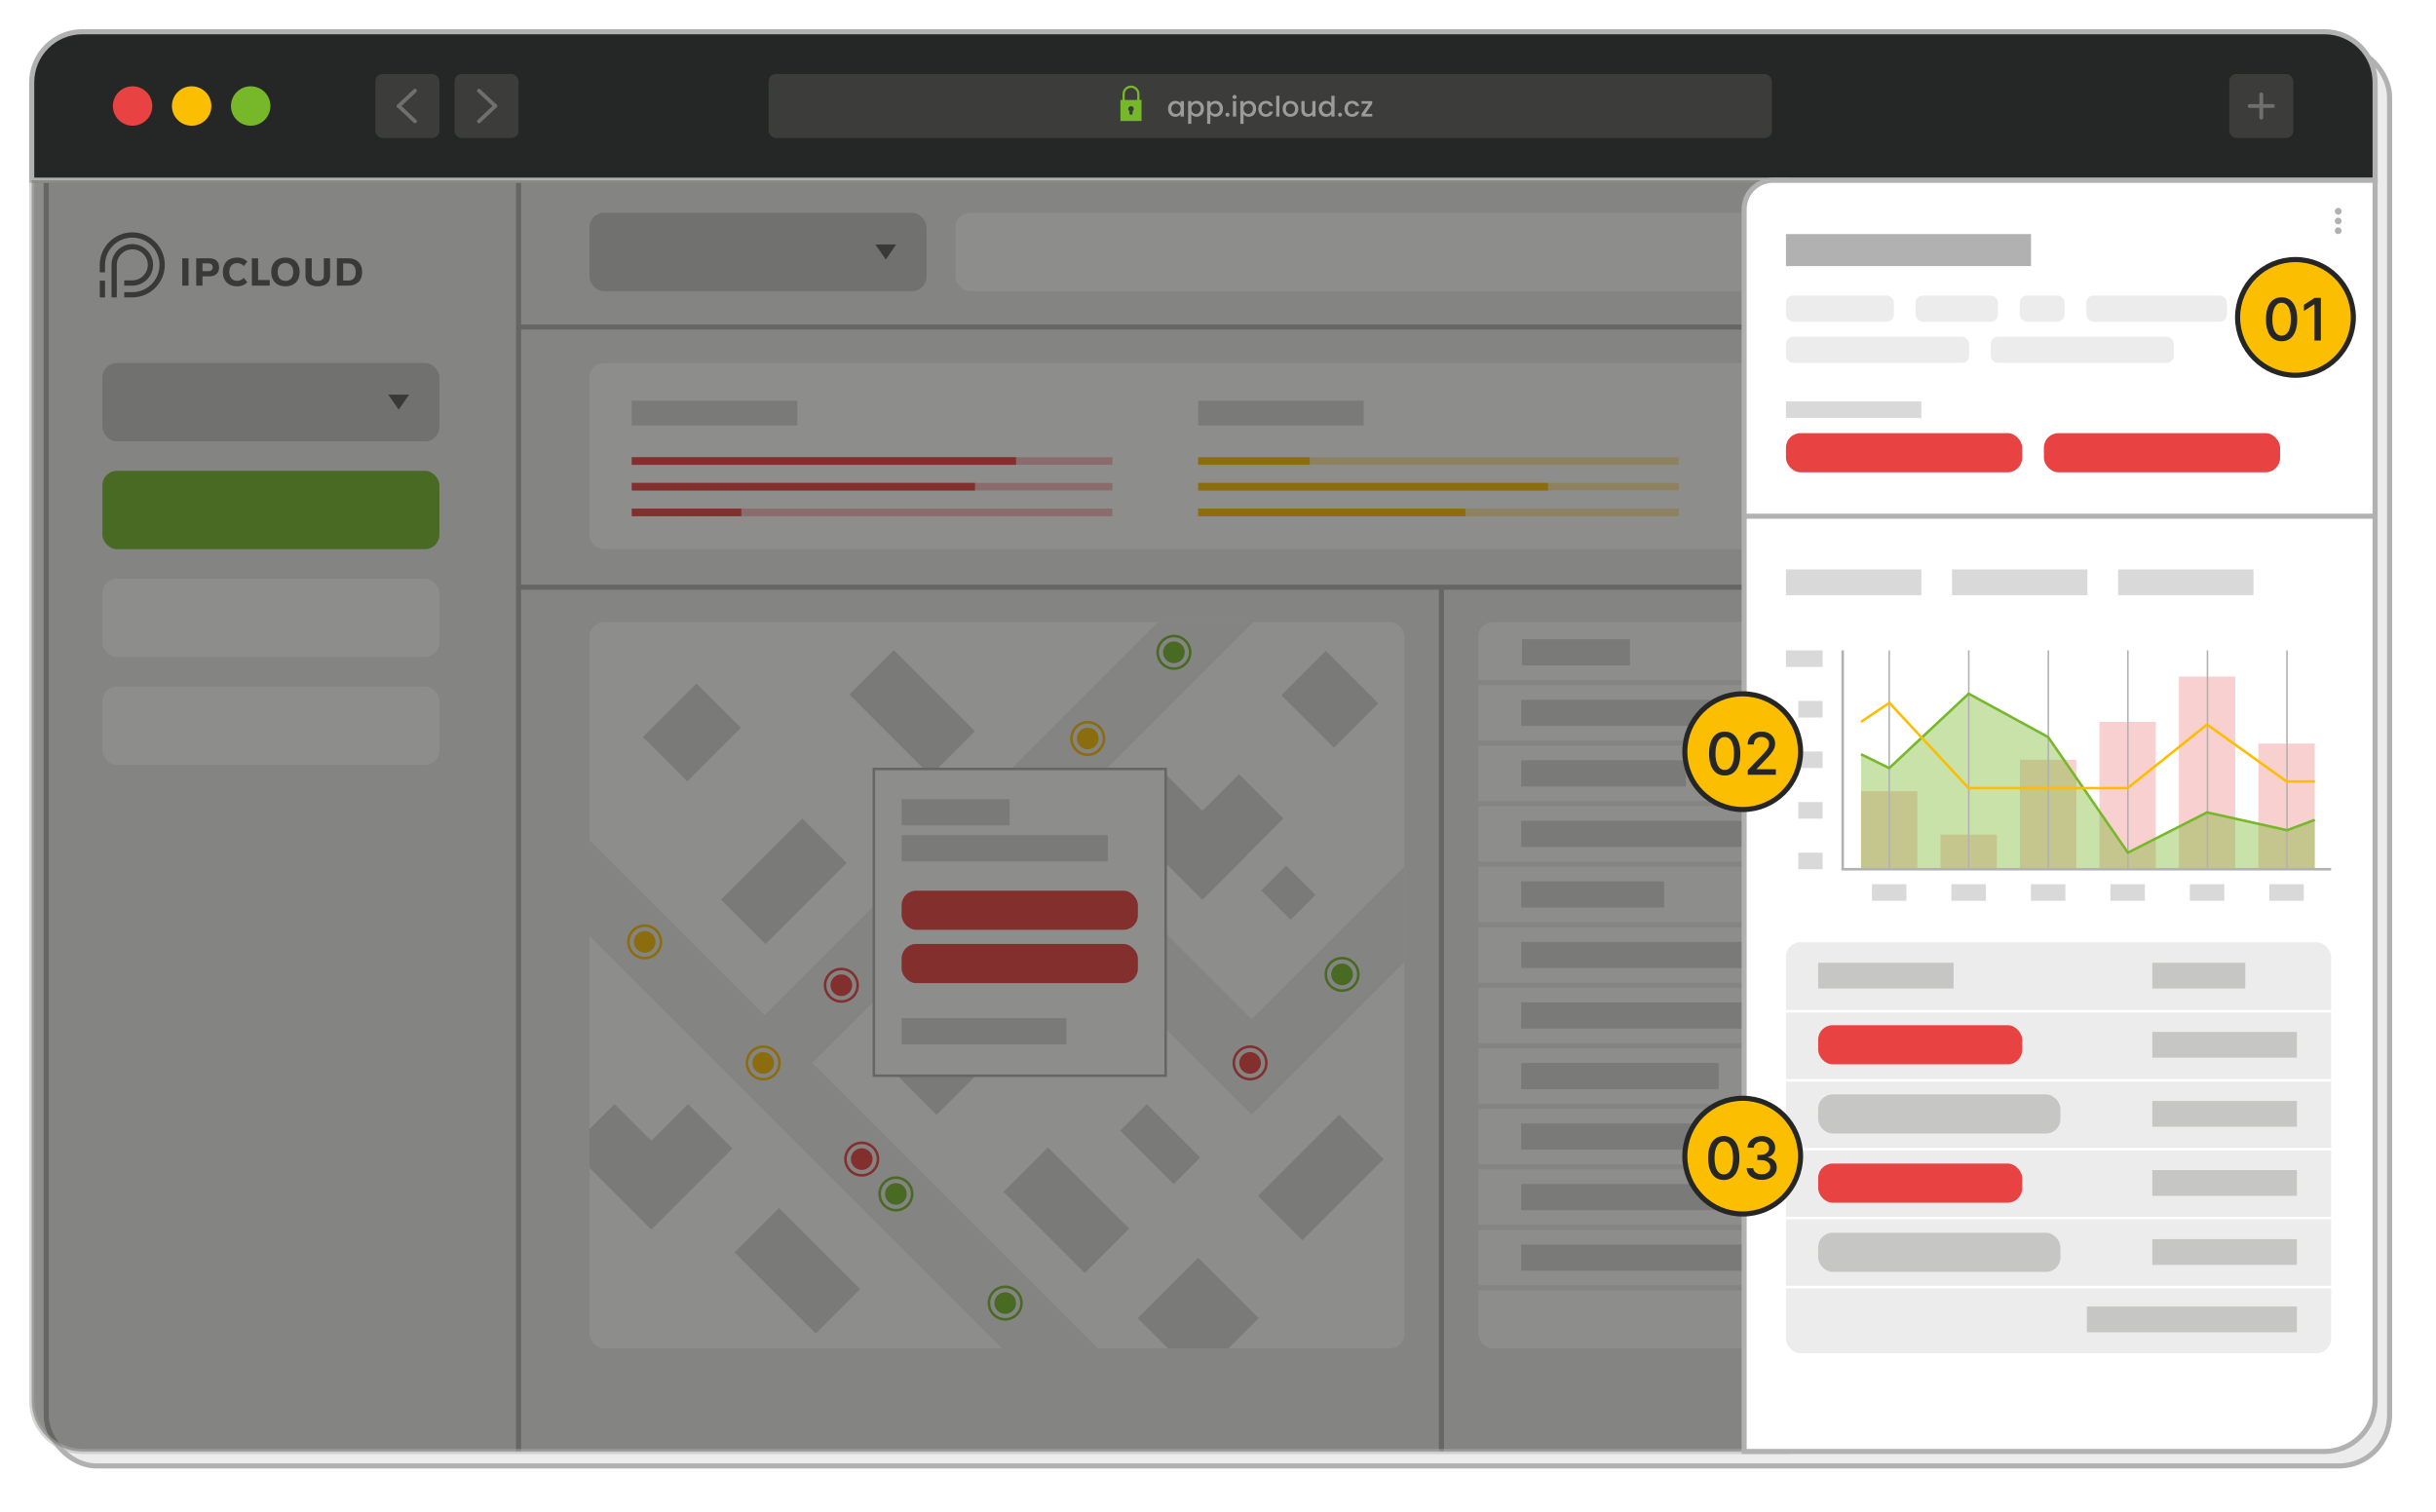 <?xml version="1.0" encoding="UTF-8"?><svg id="Vrstva_2" xmlns="http://www.w3.org/2000/svg" xmlns:xlink="http://www.w3.org/1999/xlink" viewBox="0 0 954.72 592.8"><defs><style>.cls-1{stroke:#6f6f6e;stroke-width:1.5px;}.cls-1,.cls-2{stroke-linecap:round;stroke-linejoin:round;}.cls-1,.cls-2,.cls-3,.cls-4,.cls-5,.cls-6,.cls-7,.cls-8,.cls-9{fill:none;}.cls-10{filter:url(#drop-shadow-1);}.cls-10,.cls-11,.cls-12,.cls-13,.cls-14,.cls-15,.cls-3,.cls-16,.cls-4,.cls-5,.cls-6,.cls-7,.cls-8,.cls-9{stroke-miterlimit:10;}.cls-10,.cls-11,.cls-12,.cls-13,.cls-14,.cls-2,.cls-3,.cls-16{stroke-width:2px;}.cls-10,.cls-12,.cls-13,.cls-15,.cls-3,.cls-16,.cls-8,.cls-9{stroke:#b1b1b1;}.cls-10,.cls-17{fill:#ececec;}.cls-11{stroke:#252626;}.cls-11,.cls-18{fill:#fcbe00;}.cls-12,.cls-15,.cls-19{fill:#fff;}.cls-13,.cls-20{fill:#252626;}.cls-14{stroke:#ececec;}.cls-14,.cls-21{fill:#b1b1b1;}.cls-22{opacity:.4;}.cls-22,.cls-23,.cls-24,.cls-25,.cls-26,.cls-27,.cls-20,.cls-28,.cls-29,.cls-30,.cls-21,.cls-31,.cls-17,.cls-19,.cls-32,.cls-18,.cls-33{stroke-width:0px;}.cls-22,.cls-25{fill:#76b82a;}.cls-2{stroke:#575756;}.cls-16{fill:#1d1d1b;opacity:.5;}.cls-4{stroke:#fcbe00;}.cls-5{stroke:#e84242;}.cls-6{stroke:#fff;}.cls-7{stroke:#76b82a;}.cls-9{stroke-width:.6px;}.cls-23{fill:#f9d0d0;}.cls-24{fill:#f7bdbd;}.cls-26{fill:#3c3c3b;}.cls-27{fill:#575756;}.cls-28{fill:#cfe6b4;}.cls-29{fill:#c6c6c5;}.cls-30{fill:#d9d9d9;}.cls-31{fill:#9c9b9b;}.cls-32{fill:#fee8a6;}.cls-33{fill:#e84242;}</style><filter id="drop-shadow-1" filterUnits="userSpaceOnUse"><feOffset dx="5.67" dy="5.67"/><feGaussianBlur result="blur" stdDeviation="5.67"/><feFlood flood-color="#000" flood-opacity=".45"/><feComposite in2="blur" operator="in"/><feComposite in="SourceGraphic"/></filter></defs><rect class="cls-10" x="12.43" y="12.44" width="918.43" height="556.53" rx="19.84" ry="19.84"/><path class="cls-13" d="m911.01,12.44H32.27c-10.96,0-19.84,8.88-19.84,19.84v38.39h918.43v-38.39c0-10.96-8.88-19.84-19.84-19.84Z"/><circle class="cls-33" cx="51.97" cy="41.55" r="7.73"/><circle class="cls-18" cx="75.11" cy="41.55" r="7.73"/><circle class="cls-25" cx="98.25" cy="41.55" r="7.73"/><rect class="cls-27" x="39.11" y="110.01" width="2.06" height="6.58"/><path class="cls-27" d="m51.85,91.08c-7.03,0-12.75,5.72-12.75,12.75v2.92h2.06v-2.92c0-5.89,4.79-10.69,10.68-10.69s10.68,4.79,10.68,10.69-4.79,10.69-10.68,10.69h-3.15v2.06h3.15c7.03,0,12.75-5.72,12.75-12.75s-5.72-12.75-12.75-12.75"/><path class="cls-27" d="m51.85,109.91h-3.17v2.06h3.17c4.49,0,8.14-3.65,8.14-8.15s-3.65-8.15-8.14-8.15-8.14,3.65-8.14,8.15v12.76h2.06v-12.76c0-3.35,2.73-6.08,6.08-6.08s6.08,2.73,6.08,6.08-2.73,6.08-6.08,6.08"/><path class="cls-27" d="m73.89,111.97h-2.45v-10.72h2.45v10.72Z"/><path class="cls-27" d="m79.35,111.97h-2.45v-10.72h5.13c2.5,0,3.84,1.38,3.84,3.52s-1.3,3.55-3.75,3.55h-2.77v3.65Zm2.39-5.67c1,0,1.62-.57,1.62-1.53,0-1.03-.64-1.52-1.64-1.52h-2.37v3.05h2.39Z"/><path class="cls-27" d="m95.54,108.91l1.39,1.76c-1.04,1.03-2.3,1.58-4.03,1.58-3.26,0-5.57-2.05-5.57-5.64s2.21-5.65,5.57-5.65c1.84,0,3.06.61,4.03,1.58l-1.39,1.75c-.7-.77-1.49-1.15-2.62-1.15-1.88,0-3.06,1.29-3.06,3.48s1.23,3.46,3.06,3.46c1.07,0,1.96-.43,2.62-1.16Z"/><path class="cls-27" d="m101.16,109.76h4.56v2.21h-7.01v-10.72h2.45v8.52Z"/><path class="cls-27" d="m106.3,106.61c0-3.61,2.3-5.65,5.58-5.65s5.56,2.04,5.56,5.65-2.28,5.64-5.56,5.64-5.58-2.04-5.58-5.64Zm8.62,0c0-2.3-1.26-3.52-3.05-3.52s-3.05,1.23-3.05,3.52,1.26,3.51,3.05,3.51,3.05-1.21,3.05-3.51Z"/><path class="cls-27" d="m119.73,108.2v-6.95h2.45v6.95c0,1.29,1.03,1.9,2.37,1.9s2.37-.61,2.37-1.9v-6.95h2.45v6.95c0,3.02-2.4,4.04-4.84,4.04s-4.81-1.03-4.81-4.04Z"/><path class="cls-27" d="m132.04,111.97v-10.72h4.64c2.63,0,5.25,1.61,5.25,5.38,0,4.04-2.82,5.34-5.41,5.34h-4.49Zm7.37-5.34c0-2.33-1.22-3.37-2.94-3.37h-1.98v6.71h2.01c1.7,0,2.91-.98,2.91-3.34Z"/><rect class="cls-26" x="147.12" y="29" width="25.1" height="25.1" rx="2.83" ry="2.83"/><line class="cls-1" x1="162.64" y1="35.55" x2="156.26" y2="41.55"/><line class="cls-1" x1="162.64" y1="47.55" x2="156.26" y2="41.55"/><rect class="cls-26" x="178.14" y="29" width="25.1" height="25.1" rx="2.83" ry="2.83" transform="translate(381.38 83.1) rotate(180)"/><line class="cls-1" x1="187.72" y1="35.55" x2="194.1" y2="41.55"/><line class="cls-1" x1="187.72" y1="47.55" x2="194.1" y2="41.55"/><rect class="cls-26" x="873.7" y="29" width="25.1" height="25.1" rx="2.83" ry="2.83" transform="translate(1772.49 83.1) rotate(180)"/><line class="cls-1" x1="881.69" y1="41.55" x2="890.8" y2="41.55"/><line class="cls-1" x1="886.25" y1="37" x2="886.25" y2="46.1"/><rect class="cls-26" x="301.23" y="29" width="393.2" height="25.1" rx="2.83" ry="2.83" transform="translate(995.67 83.1) rotate(-180)"/><path class="cls-31" d="m458.15,41.01c.25-.47.6-.83,1.03-1.09.44-.26.92-.39,1.45-.39.48,0,.89.09,1.25.28.36.19.64.42.85.7v-.88h1.27v6.06h-1.27v-.9c-.21.29-.5.52-.87.72-.37.19-.79.29-1.25.29-.52,0-1-.13-1.43-.4s-.78-.64-1.03-1.12c-.25-.48-.38-1.02-.38-1.63s.13-1.15.38-1.62Zm4.32.55c-.17-.31-.4-.54-.68-.7-.28-.16-.58-.24-.9-.24s-.62.08-.9.24c-.28.16-.5.39-.68.69-.17.3-.26.67-.26,1.08s.09.78.26,1.1.4.56.68.72.58.25.9.25.62-.08.9-.24c.28-.16.5-.4.68-.71s.26-.68.26-1.09-.09-.78-.26-1.09Z"/><path class="cls-31" d="m467.77,39.81c.37-.19.78-.29,1.24-.29.53,0,1.01.13,1.45.39.44.26.78.62,1.03,1.09.25.47.37,1.01.37,1.62s-.12,1.15-.37,1.63c-.25.48-.59.85-1.03,1.12-.44.27-.92.4-1.45.4-.46,0-.87-.09-1.23-.28-.36-.19-.65-.42-.88-.7v3.76h-1.25v-8.94h1.25v.89c.21-.28.5-.51.87-.7Zm2.56,1.73c-.17-.3-.4-.54-.68-.69-.28-.16-.58-.24-.91-.24s-.61.08-.9.24c-.28.16-.51.4-.68.7s-.26.67-.26,1.09.09.78.26,1.09.4.55.68.71c.28.16.58.24.9.24s.62-.08.91-.25.51-.41.68-.72.26-.68.26-1.1-.09-.78-.26-1.08Z"/><path class="cls-31" d="m475.23,39.81c.37-.19.78-.29,1.24-.29.53,0,1.01.13,1.45.39.44.26.78.62,1.03,1.09.25.47.37,1.01.37,1.62s-.12,1.15-.37,1.63c-.25.48-.59.85-1.03,1.12-.44.27-.92.4-1.45.4-.46,0-.87-.09-1.23-.28-.36-.19-.65-.42-.88-.7v3.76h-1.25v-8.94h1.25v.89c.21-.28.5-.51.87-.7Zm2.56,1.73c-.17-.3-.4-.54-.68-.69-.28-.16-.58-.24-.91-.24s-.61.08-.9.24-.51.4-.68.7-.26.67-.26,1.09.09.78.26,1.09.4.55.68.71c.28.16.58.24.9.24s.62-.08.91-.25c.28-.17.51-.41.68-.72.17-.32.26-.68.26-1.1s-.09-.78-.26-1.08Z"/><path class="cls-31" d="m480.5,45.53c-.15-.15-.23-.34-.23-.57s.08-.42.23-.57c.15-.15.34-.23.57-.23s.41.08.56.23.23.34.23.57-.08.42-.23.57c-.15.15-.34.23-.56.23s-.42-.08-.57-.23Z"/><path class="cls-31" d="m483.28,38.59c-.15-.15-.23-.34-.23-.57s.08-.42.23-.57c.15-.15.34-.23.57-.23s.41.08.56.23c.15.15.23.34.23.57s-.08.42-.23.57c-.15.15-.34.23-.56.23s-.42-.08-.57-.23Zm1.19,1.03v6.06h-1.25v-6.06h1.25Z"/><path class="cls-31" d="m488.24,39.81c.37-.19.78-.29,1.24-.29.53,0,1.01.13,1.45.39.44.26.78.62,1.03,1.09.25.47.37,1.01.37,1.62s-.12,1.15-.37,1.63c-.25.48-.59.85-1.03,1.12-.44.27-.92.4-1.45.4-.46,0-.87-.09-1.23-.28-.36-.19-.65-.42-.88-.7v3.76h-1.25v-8.94h1.25v.89c.21-.28.5-.51.87-.7Zm2.56,1.73c-.17-.3-.4-.54-.68-.69-.28-.16-.58-.24-.91-.24s-.61.08-.9.24c-.28.16-.51.4-.68.7s-.26.67-.26,1.09.09.78.26,1.09.4.55.68.71c.28.16.58.24.9.24s.62-.08.91-.25.51-.41.68-.72.26-.68.26-1.1-.09-.78-.26-1.08Z"/><path class="cls-31" d="m493.54,41c.25-.47.6-.84,1.05-1.09.45-.26.96-.38,1.54-.38.73,0,1.34.17,1.82.52.48.35.8.85.97,1.49h-1.35c-.11-.3-.29-.54-.53-.7-.24-.17-.55-.25-.91-.25-.51,0-.92.18-1.23.54s-.46.87-.46,1.52.15,1.16.46,1.53c.3.37.71.55,1.23.55.73,0,1.21-.32,1.44-.96h1.35c-.18.62-.51,1.11-.99,1.47-.48.36-1.08.54-1.8.54-.58,0-1.09-.13-1.54-.39-.45-.26-.8-.63-1.05-1.1-.25-.47-.38-1.02-.38-1.64s.13-1.17.38-1.64Z"/><path class="cls-31" d="m501.43,37.55v8.14h-1.25v-8.14h1.25Z"/><path class="cls-31" d="m504.16,45.39c-.46-.26-.83-.63-1.09-1.1-.26-.47-.4-1.02-.4-1.64s.14-1.16.41-1.64c.27-.48.64-.84,1.11-1.1.47-.26.99-.38,1.57-.38s1.1.13,1.57.38c.47.26.84.62,1.11,1.1.27.48.41,1.02.41,1.64s-.14,1.16-.42,1.64c-.28.48-.66.85-1.14,1.11-.48.26-1.01.39-1.59.39s-1.09-.13-1.55-.39Zm2.46-.93c.28-.15.51-.39.69-.69.18-.31.26-.68.26-1.12s-.08-.81-.25-1.12c-.17-.3-.39-.53-.67-.69s-.58-.23-.9-.23-.62.08-.9.23c-.28.15-.49.38-.65.69s-.24.68-.24,1.12c0,.65.17,1.16.5,1.51.33.36.75.53,1.26.53.32,0,.62-.08.91-.23Z"/><path class="cls-31" d="m515.59,39.62v6.06h-1.25v-.71c-.2.25-.46.45-.78.59-.32.14-.66.21-1.02.21-.48,0-.9-.1-1.28-.3-.38-.2-.67-.49-.89-.88s-.32-.86-.32-1.41v-3.56h1.24v3.38c0,.54.14.96.41,1.25.27.29.64.43,1.11.43s.84-.14,1.12-.43.41-.71.41-1.25v-3.38h1.25Z"/><path class="cls-31" d="m517.2,41.01c.25-.47.6-.83,1.03-1.09.44-.26.92-.39,1.46-.39.4,0,.79.09,1.17.26.38.17.69.4.92.69v-2.93h1.27v8.14h-1.27v-.91c-.21.29-.49.54-.85.73-.36.19-.78.29-1.25.29-.53,0-1.01-.13-1.45-.4-.44-.27-.78-.64-1.03-1.12-.25-.48-.38-1.02-.38-1.63s.13-1.15.38-1.62Zm4.32.55c-.17-.31-.4-.54-.68-.7s-.58-.24-.9-.24-.62.08-.9.24c-.28.16-.5.39-.68.69-.17.3-.26.67-.26,1.08s.09.78.26,1.1.4.56.68.72c.28.17.58.25.9.25s.62-.08.9-.24c.28-.16.5-.4.68-.71.17-.31.26-.68.26-1.09s-.09-.78-.26-1.09Z"/><path class="cls-31" d="m524.63,45.53c-.15-.15-.23-.34-.23-.57s.08-.42.23-.57c.15-.15.34-.23.57-.23s.41.08.56.23.23.34.23.57-.08.42-.23.57c-.15.15-.34.23-.56.23s-.42-.08-.57-.23Z"/><path class="cls-31" d="m527.31,41c.25-.47.6-.84,1.05-1.09.45-.26.96-.38,1.54-.38.73,0,1.34.17,1.82.52.48.35.8.85.97,1.49h-1.35c-.11-.3-.29-.54-.53-.7-.24-.17-.55-.25-.91-.25-.51,0-.92.18-1.23.54-.3.36-.46.87-.46,1.52s.15,1.16.46,1.53c.3.37.71.55,1.23.55.73,0,1.21-.32,1.44-.96h1.35c-.18.62-.51,1.11-.99,1.47s-1.09.54-1.8.54c-.58,0-1.09-.13-1.54-.39-.45-.26-.8-.63-1.05-1.1s-.38-1.02-.38-1.64.13-1.17.38-1.64Z"/><path class="cls-31" d="m535.06,44.66h2.75v1.02h-4.2v-1.02l2.76-4.01h-2.76v-1.02h4.2v1.02l-2.75,4.01Z"/><path class="cls-25" d="m446.59,39.17v-2.3c0-1.84-1.49-3.33-3.33-3.33s-3.33,1.49-3.33,3.33v2.3h-.81v8.27h8.27v-8.27h-.81Zm-5.77-2.3c0-1.35,1.1-2.44,2.44-2.44s2.44,1.1,2.44,2.44v2.3h-4.89v-2.3Zm3.08,6.7v.81c0,.35-.28.63-.63.63s-.63-.28-.63-.63v-.81c-.28-.2-.46-.52-.46-.88,0-.6.49-1.09,1.09-1.09s1.09.49,1.09,1.09c0,.37-.18.69-.46.88Z"/><rect class="cls-25" x="40.14" y="184.55" width="132.08" height="30.72" rx="5.67" ry="5.67"/><rect class="cls-19" x="40.14" y="226.83" width="132.08" height="30.72" rx="5.67" ry="5.67"/><rect class="cls-19" x="40.14" y="269.1" width="132.08" height="30.72" rx="5.67" ry="5.67"/><line class="cls-3" x1="203.24" y1="70.66" x2="203.24" y2="568.96"/><rect class="cls-29" x="40.14" y="142.28" width="132.08" height="30.72" rx="5.67" ry="5.67"/><polygon class="cls-27" points="156.26 160.58 152.18 154.7 160.33 154.7 156.26 160.58"/><rect class="cls-29" x="231.04" y="83.42" width="132.08" height="30.72" rx="5.67" ry="5.67"/><polygon class="cls-27" points="347.16 101.72 343.08 95.84 351.23 95.84 347.16 101.72"/><rect class="cls-19" x="374.46" y="83.42" width="450.3" height="30.72" rx="5.67" ry="5.67"/><rect class="cls-19" x="231.04" y="142.28" width="667.76" height="72.99" rx="5.67" ry="5.67"/><rect class="cls-19" x="231.04" y="243.83" width="319.39" height="284.74" rx="5.67" ry="5.67"/><rect class="cls-19" x="579.41" y="243.83" width="319.39" height="284.74" rx="5.67" ry="5.67"/><rect class="cls-29" x="836.1" y="83.42" width="62.7" height="30.72" rx="5.67" ry="5.67"/><circle class="cls-2" cx="865.55" cy="96.88" r="4.52"/><line class="cls-2" x1="868.75" y1="100.08" x2="873.86" y2="105.19"/><line class="cls-3" x1="203.24" y1="128.21" x2="930.85" y2="128.21"/><line class="cls-3" x1="203.24" y1="230.18" x2="930.85" y2="230.18"/><line class="cls-3" x1="564.92" y1="229.76" x2="564.92" y2="568.96"/><rect class="cls-30" x="247.61" y="157.1" width="64.89" height="9.71"/><rect class="cls-24" x="247.61" y="179.23" width="188.38" height="2.97"/><rect class="cls-33" x="247.61" y="179.23" width="150.61" height="2.97"/><rect class="cls-24" x="247.61" y="189.3" width="188.38" height="2.97"/><rect class="cls-33" x="247.61" y="189.3" width="134.51" height="2.97"/><rect class="cls-24" x="247.61" y="199.38" width="188.38" height="2.97"/><rect class="cls-33" x="247.61" y="199.38" width="42.94" height="2.97"/><rect class="cls-30" x="469.6" y="157.1" width="64.89" height="9.71"/><rect class="cls-32" x="469.6" y="179.23" width="188.38" height="2.97"/><rect class="cls-18" x="469.6" y="179.23" width="43.71" height="2.97"/><rect class="cls-32" x="469.6" y="189.3" width="188.38" height="2.97"/><rect class="cls-18" x="469.6" y="189.3" width="137.11" height="2.97"/><rect class="cls-32" x="469.6" y="199.38" width="188.38" height="2.97"/><rect class="cls-18" x="469.6" y="199.38" width="104.7" height="2.97"/><rect class="cls-30" x="691.59" y="157.1" width="64.89" height="9.71"/><rect class="cls-28" x="691.59" y="179.23" width="188.38" height="2.97"/><rect class="cls-25" x="691.59" y="179.23" width="131.69" height="2.97"/><rect class="cls-28" x="691.59" y="189.3" width="188.38" height="2.97"/><rect class="cls-25" x="691.59" y="189.3" width="19.28" height="2.97"/><rect class="cls-28" x="691.59" y="199.38" width="188.38" height="2.97"/><rect class="cls-25" x="691.59" y="199.38" width="179.88" height="2.97"/><line class="cls-14" x1="576.56" y1="291.29" x2="902.87" y2="291.29"/><line class="cls-14" x1="576.56" y1="267.56" x2="902.87" y2="267.56"/><line class="cls-14" x1="576.56" y1="315.02" x2="902.87" y2="315.02"/><line class="cls-14" x1="576.56" y1="338.74" x2="902.87" y2="338.74"/><line class="cls-14" x1="576.56" y1="362.47" x2="902.87" y2="362.47"/><line class="cls-14" x1="576.56" y1="386.2" x2="902.87" y2="386.2"/><line class="cls-14" x1="576.56" y1="409.93" x2="902.87" y2="409.93"/><line class="cls-14" x1="576.56" y1="433.66" x2="902.87" y2="433.66"/><line class="cls-14" x1="576.56" y1="457.39" x2="902.87" y2="457.39"/><line class="cls-14" x1="576.56" y1="481.11" x2="902.87" y2="481.11"/><line class="cls-14" x1="576.56" y1="504.84" x2="902.87" y2="504.84"/><rect class="cls-30" x="596.18" y="274.29" width="103.51" height="10.27"/><rect class="cls-30" x="596.51" y="250.56" width="42.31" height="10.27"/><rect class="cls-30" x="780.88" y="512.6" width="107.73" height="8.22"/><rect class="cls-30" x="730.73" y="250.56" width="53.45" height="10.27"/><rect class="cls-33" x="730.73" y="271.76" width="65.32" height="15.34" rx="5.67" ry="5.67"/><rect class="cls-33" x="801.73" y="271.76" width="65.32" height="15.34" rx="5.67" ry="5.67"/><rect class="cls-30" x="596.18" y="298.02" width="64.6" height="10.27"/><rect class="cls-18" x="730.73" y="295.48" width="98.94" height="15.34" rx="5.67" ry="5.67"/><rect class="cls-30" x="596.18" y="321.74" width="87.39" height="10.27"/><rect class="cls-33" x="730.73" y="319.21" width="87.8" height="15.34" rx="5.67" ry="5.67"/><rect class="cls-30" x="596.18" y="345.47" width="56.02" height="10.27"/><rect class="cls-25" x="730.73" y="342.94" width="71.12" height="15.34" rx="5.67" ry="5.67"/><rect class="cls-30" x="596.18" y="369.2" width="96.89" height="10.27"/><rect class="cls-25" x="730.73" y="366.67" width="87.8" height="15.34" rx="5.67" ry="5.67"/><rect class="cls-30" x="596.18" y="392.93" width="103.51" height="10.27"/><rect class="cls-33" x="730.73" y="390.4" width="71.12" height="15.34" rx="5.67" ry="5.67"/><rect class="cls-33" x="807.53" y="390.4" width="32.59" height="15.34" rx="5.67" ry="5.67"/><rect class="cls-30" x="596.18" y="416.66" width="77.4" height="10.27"/><rect class="cls-33" x="730.73" y="414.12" width="87.8" height="15.34" rx="5.67" ry="5.67"/><rect class="cls-30" x="596.18" y="440.38" width="103.51" height="10.27"/><rect class="cls-18" x="730.73" y="437.85" width="87.8" height="15.34" rx="5.67" ry="5.67"/><rect class="cls-30" x="596.18" y="464.11" width="103.51" height="10.27"/><rect class="cls-25" x="730.73" y="461.58" width="87.8" height="15.34" rx="5.67" ry="5.67"/><rect class="cls-30" x="596.18" y="487.84" width="103.51" height="10.27"/><rect class="cls-33" x="730.73" y="485.31" width="87.8" height="15.34" rx="5.67" ry="5.67"/><polygon class="cls-17" points="550.43 339.68 490.55 399.56 413.01 322.02 491.2 243.83 453.83 243.83 299.65 398.01 231.04 329.4 231.04 366.77 392.84 528.57 430.21 528.57 318.33 416.7 394.32 340.7 471.86 418.24 490.55 436.93 509.23 418.24 550.43 377.05 550.43 339.68"/><rect class="cls-30" x="345.18" y="256.92" width="24.63" height="45" transform="translate(-92.87 334.63) rotate(-45)"/><rect class="cls-30" x="300.18" y="475.62" width="24.63" height="45" transform="translate(-260.69 366.86) rotate(-45)"/><rect class="cls-30" x="508.85" y="259.53" width="24.63" height="29.14" transform="translate(-41.17 448.8) rotate(-45)"/><polygon class="cls-30" points="445.89 516.71 457.76 528.57 481.44 528.57 493.3 516.71 469.6 493 445.89 516.71"/><rect class="cls-30" x="498.04" y="341.76" width="13.78" height="16.3" transform="translate(-99.53 459.52) rotate(-45)"/><rect class="cls-30" x="451.69" y="305.57" width="24.63" height="45" transform="translate(-96.08 424.19) rotate(-45)"/><rect class="cls-30" x="294.9" y="322.97" width="24.63" height="45" transform="translate(334.27 -116.05) rotate(45)"/><rect class="cls-30" x="258.85" y="272.22" width="24.63" height="29.75" transform="translate(282.43 -107.66) rotate(45)"/><rect class="cls-30" x="505.34" y="439.08" width="24.63" height="45" transform="translate(478 -230.84) rotate(45)"/><rect class="cls-30" x="369.8" y="371.01" width="24.63" height="67.12" transform="translate(397.99 -151.7) rotate(45)"/><rect class="cls-30" x="405.61" y="451.89" width="24.63" height="45" transform="translate(1048.89 514.31) rotate(135)"/><rect class="cls-30" x="447.32" y="433.64" width="14.74" height="29.67" transform="translate(1093.32 444.07) rotate(135)"/><rect class="cls-30" x="466.09" y="305.57" width="24.63" height="45" transform="translate(372.1 -242.2) rotate(45)"/><polygon class="cls-30" points="255.25 447.17 240.84 432.77 231.04 442.57 231.04 457.8 255.25 482 287.06 450.19 269.65 432.77 255.25 447.17"/><circle class="cls-7" cx="400.34" cy="315.02" r="6.38"/><circle class="cls-25" cx="400.34" cy="315.02" r="4.25"/><circle class="cls-7" cx="460.08" cy="255.7" r="6.38"/><circle class="cls-25" cx="460.08" cy="255.7" r="4.25"/><circle class="cls-5" cx="489.94" cy="416.66" r="6.38"/><circle class="cls-33" cx="489.94" cy="416.66" r="4.25"/><circle class="cls-7" cx="393.96" cy="510.79" r="6.38"/><circle class="cls-25" cx="393.96" cy="510.79" r="4.25"/><circle class="cls-5" cx="329.74" cy="386.2" r="6.38"/><circle class="cls-33" cx="329.74" cy="386.2" r="4.25"/><circle class="cls-5" cx="337.73" cy="454.35" r="6.38"/><circle class="cls-33" cx="337.73" cy="454.35" r="4.25"/><circle class="cls-4" cx="252.67" cy="369.2" r="6.38"/><circle class="cls-18" cx="252.67" cy="369.2" r="4.25"/><circle class="cls-4" cx="299.12" cy="416.66" r="6.38"/><circle class="cls-18" cx="299.12" cy="416.66" r="4.25"/><circle class="cls-4" cx="432.68" cy="359.39" r="6.38"/><circle class="cls-18" cx="432.68" cy="359.39" r="4.25"/><circle class="cls-4" cx="426.3" cy="289.47" r="6.38"/><circle class="cls-18" cx="426.3" cy="289.47" r="4.25"/><circle class="cls-7" cx="525.98" cy="381.95" r="6.38"/><circle class="cls-25" cx="525.98" cy="381.95" r="4.25"/><circle class="cls-7" cx="351.12" cy="468.01" r="6.38"/><circle class="cls-25" cx="351.12" cy="468.01" r="4.25"/><rect class="cls-15" x="342.49" y="301.42" width="114.36" height="120.24"/><rect class="cls-30" x="353.37" y="313.25" width="42.31" height="10.27"/><rect class="cls-30" x="353.37" y="399.09" width="64.55" height="10.27"/><rect class="cls-30" x="353.37" y="327.38" width="80.81" height="10.27"/><rect class="cls-33" x="353.37" y="349.14" width="92.59" height="15.34" rx="5.67" ry="5.67"/><rect class="cls-33" x="353.37" y="370.03" width="92.59" height="15.34" rx="5.67" ry="5.67"/><path class="cls-16" d="m12.43,70.66h687.26v498.3H32.27c-10.95,0-19.84-8.89-19.84-19.84V70.66h0Z"/><path class="cls-12" d="m694.91,70.66h235.94v478.46c0,10.95-8.89,19.84-19.84,19.84h-227.44V82c0-6.26,5.08-11.34,11.34-11.34Z"/><rect class="cls-21" x="699.95" y="91.75" width="96.05" height="12.55"/><rect class="cls-30" x="699.95" y="157.36" width="53.07" height="6.5"/><rect class="cls-30" x="699.95" y="223.21" width="53.07" height="10.1"/><rect class="cls-30" x="765.03" y="223.21" width="53.07" height="10.1"/><rect class="cls-30" x="830.12" y="223.21" width="53.07" height="10.1"/><rect class="cls-17" x="699.95" y="132.01" width="71.76" height="10.27" rx="2.83" ry="2.83"/><rect class="cls-17" x="780.21" y="132.01" width="71.76" height="10.27" rx="2.83" ry="2.83"/><rect class="cls-17" x="699.95" y="115.84" width="42.31" height="10.27" rx="2.83" ry="2.83"/><rect class="cls-17" x="817.68" y="115.84" width="55.13" height="10.27" rx="2.83" ry="2.83"/><rect class="cls-17" x="750.76" y="115.84" width="32.3" height="10.27" rx="2.83" ry="2.83"/><rect class="cls-17" x="881.31" y="115.84" width="32.3" height="10.27" rx="2.83" ry="2.83"/><rect class="cls-17" x="791.57" y="115.84" width="17.6" height="10.27" rx="2.83" ry="2.83"/><line class="cls-3" x1="683.57" y1="202.35" x2="930.85" y2="202.35"/><rect class="cls-33" x="699.95" y="169.79" width="92.59" height="15.34" rx="5.67" ry="5.67"/><rect class="cls-33" x="801.04" y="169.79" width="92.59" height="15.34" rx="5.67" ry="5.67"/><circle class="cls-21" cx="916.4" cy="82.83" r="1.32"/><circle class="cls-21" cx="916.4" cy="86.63" r="1.32"/><circle class="cls-21" cx="916.4" cy="90.43" r="1.32"/><rect class="cls-23" x="729.37" y="310.15" width="22.09" height="30.58"/><rect class="cls-23" x="760.52" y="327.19" width="22.09" height="13.54"/><rect class="cls-23" x="791.66" y="297.83" width="22.09" height="42.9"/><rect class="cls-23" x="822.81" y="282.97" width="22.09" height="57.77"/><rect class="cls-23" x="853.96" y="265.2" width="22.09" height="75.53"/><rect class="cls-23" x="885.11" y="291.46" width="22.09" height="49.27"/><polygon class="cls-22" points="729.37 295.66 740.42 301.08 771.56 271.93 802.71 288.93 833.97 334.24 865 318.45 896.33 325.44 907.2 321.39 907.2 340.73 729.37 340.73 729.37 295.66"/><rect class="cls-30" x="699.95" y="254.93" width="14.38" height="6.5"/><rect class="cls-30" x="704.8" y="274.76" width="9.53" height="6.5"/><rect class="cls-30" x="704.8" y="294.58" width="9.53" height="6.5"/><rect class="cls-30" x="704.8" y="314.41" width="9.53" height="6.5"/><rect class="cls-30" x="704.8" y="334.24" width="9.53" height="6.5"/><rect class="cls-30" x="733.66" y="346.59" width="13.52" height="6.5"/><rect class="cls-30" x="764.8" y="346.59" width="13.52" height="6.5"/><rect class="cls-30" x="795.95" y="346.59" width="13.52" height="6.5"/><rect class="cls-30" x="827.1" y="346.59" width="13.52" height="6.5"/><rect class="cls-30" x="858.24" y="346.59" width="13.52" height="6.5"/><rect class="cls-30" x="889.39" y="346.59" width="13.52" height="6.5"/><polyline class="cls-8" points="722.19 254.93 722.19 340.73 913.61 340.73"/><line class="cls-9" x1="740.42" y1="340.73" x2="740.42" y2="254.93"/><line class="cls-9" x1="771.6" y1="340.73" x2="771.6" y2="254.93"/><line class="cls-9" x1="802.78" y1="340.73" x2="802.78" y2="254.93"/><line class="cls-9" x1="833.97" y1="340.73" x2="833.97" y2="254.93"/><line class="cls-9" x1="865.15" y1="340.73" x2="865.15" y2="254.93"/><line class="cls-9" x1="896.33" y1="254.93" x2="896.33" y2="340.73"/><polyline class="cls-7" points="729.37 295.66 740.42 301.08 771.56 271.93 802.71 288.93 833.97 334.24 865 318.45 896.33 325.44 907.2 321.39"/><polyline class="cls-4" points="729.37 282.97 740.49 275.5 771.56 308.94 833.86 308.94 865 284 896.15 306.33 907.2 306.33"/><circle class="cls-11" cx="899.64" cy="124.42" r="22.68"/><path class="cls-20" d="m894.21,133.77c-1.29,0-2.39-.35-3.31-1.02s-1.61-1.66-2.1-2.95c-.48-1.29-.73-2.85-.73-4.66s.24-3.36.73-4.65,1.19-2.26,2.11-2.94c.92-.67,2.02-1.01,3.3-1.01s2.38.34,3.29,1.02c.92.68,1.62,1.66,2.1,2.94s.73,2.83.73,4.64-.24,3.38-.73,4.67-1.18,2.27-2.1,2.95-2.01,1.02-3.3,1.02Zm0-2.18c1.13,0,2.02-.55,2.66-1.66.64-1.1.96-2.7.96-4.79,0-1.39-.15-2.56-.44-3.52-.29-.96-.71-1.69-1.25-2.19-.54-.5-1.19-.75-1.93-.75-1.13,0-2.01.56-2.65,1.67-.64,1.11-.97,2.71-.97,4.79,0,1.39.15,2.57.44,3.53.29.96.71,1.69,1.25,2.18.54.49,1.19.74,1.94.74Z"/><path class="cls-20" d="m909.59,116.76v16.73h-2.53v-14.2h-.1l-4,2.61v-2.42l4.17-2.73h2.46Z"/><rect class="cls-17" x="699.95" y="369.37" width="213.67" height="161.08" rx="5.67" ry="5.67"/><line class="cls-6" x1="693.07" y1="396.4" x2="918.53" y2="396.4"/><line class="cls-6" x1="693.07" y1="423.43" x2="918.53" y2="423.43"/><line class="cls-6" x1="693.07" y1="450.46" x2="918.53" y2="450.46"/><line class="cls-6" x1="693.07" y1="477.49" x2="918.53" y2="477.49"/><line class="cls-6" x1="693.07" y1="504.51" x2="918.53" y2="504.51"/><rect class="cls-29" x="712.57" y="377.39" width="53.07" height="10.1"/><rect class="cls-29" x="843.54" y="377.39" width="36.44" height="10.1"/><rect class="cls-29" x="817.9" y="512.13" width="82.3" height="10.1"/><rect class="cls-29" x="843.54" y="404.49" width="56.67" height="10.1"/><rect class="cls-29" x="843.54" y="431.57" width="56.67" height="10.1"/><rect class="cls-29" x="843.54" y="458.66" width="56.67" height="10.1"/><rect class="cls-29" x="843.54" y="485.74" width="56.67" height="10.1"/><rect class="cls-33" x="712.57" y="401.87" width="79.97" height="15.34" rx="5.67" ry="5.67"/><rect class="cls-29" x="712.57" y="428.99" width="94.96" height="15.34" rx="5.67" ry="5.67"/><rect class="cls-33" x="712.57" y="456.11" width="79.97" height="15.34" rx="5.67" ry="5.67"/><rect class="cls-29" x="712.57" y="483.23" width="94.96" height="15.34" rx="5.67" ry="5.67"/><circle class="cls-11" cx="683" cy="294.65" r="22.68"/><path class="cls-20" d="m675.95,304c-1.29,0-2.39-.35-3.31-1.02s-1.61-1.66-2.1-2.95c-.48-1.29-.73-2.85-.73-4.66s.24-3.36.73-4.65,1.19-2.26,2.11-2.94c.92-.67,2.02-1.01,3.3-1.01s2.38.34,3.29,1.02c.91.68,1.62,1.66,2.1,2.94s.73,2.83.73,4.64-.24,3.38-.73,4.67c-.48,1.29-1.18,2.27-2.1,2.95-.91.68-2.01,1.02-3.3,1.02Zm0-2.18c1.13,0,2.02-.55,2.66-1.66.64-1.1.96-2.7.96-4.79,0-1.39-.15-2.56-.44-3.52-.29-.96-.71-1.69-1.25-2.19-.54-.5-1.19-.75-1.93-.75-1.13,0-2.01.56-2.65,1.67-.64,1.11-.97,2.71-.97,4.79,0,1.39.15,2.57.44,3.53.29.96.71,1.69,1.25,2.18.54.49,1.19.74,1.94.74Z"/><path class="cls-20" d="m684.98,303.72v-1.83l5.66-5.87c.6-.64,1.1-1.2,1.5-1.68.4-.48.69-.94.89-1.38.2-.44.29-.9.29-1.39,0-.56-.13-1.04-.39-1.44-.26-.41-.62-.72-1.07-.94-.45-.22-.96-.33-1.53-.33-.6,0-1.12.12-1.57.37-.45.25-.79.59-1.03,1.04-.24.45-.36.97-.36,1.57h-2.41c0-1.02.23-1.91.7-2.67.47-.76,1.11-1.35,1.93-1.78.82-.42,1.75-.63,2.79-.63s1.98.21,2.78.62c.8.42,1.43.98,1.88,1.7.45.72.68,1.52.68,2.42,0,.62-.12,1.23-.35,1.82-.23.59-.63,1.25-1.2,1.98-.57.73-1.37,1.61-2.38,2.64l-3.32,3.48v.12h7.53v2.16h-11.01Z"/><circle class="cls-11" cx="683" cy="453.19" r="22.68"/><path class="cls-20" d="m675.59,462.54c-1.29,0-2.39-.35-3.31-1.02-.92-.67-1.61-1.66-2.1-2.95-.48-1.29-.73-2.85-.73-4.66s.24-3.36.73-4.65,1.19-2.26,2.11-2.94c.92-.67,2.02-1.01,3.3-1.01s2.38.34,3.29,1.02c.92.68,1.62,1.66,2.1,2.94s.73,2.83.73,4.64-.24,3.38-.73,4.67c-.48,1.29-1.18,2.27-2.1,2.95-.92.68-2.01,1.02-3.3,1.02Zm0-2.18c1.13,0,2.02-.55,2.66-1.66.64-1.1.96-2.7.96-4.79,0-1.39-.15-2.56-.44-3.52-.29-.96-.71-1.69-1.25-2.19-.54-.5-1.19-.75-1.93-.75-1.13,0-2.01.56-2.65,1.67-.64,1.11-.97,2.71-.97,4.79,0,1.39.15,2.57.44,3.53.29.96.71,1.69,1.25,2.18.54.49,1.19.74,1.94.74Z"/><path class="cls-20" d="m690.45,462.49c-1.12,0-2.12-.19-3-.58-.88-.39-1.57-.92-2.08-1.61-.51-.69-.78-1.49-.82-2.4h2.56c.03.5.2.92.5,1.29s.7.64,1.19.84c.49.2,1.03.29,1.63.29.66,0,1.24-.11,1.75-.34.51-.23.91-.55,1.2-.96.29-.41.43-.89.43-1.42s-.14-1.05-.43-1.48c-.29-.43-.7-.76-1.25-1.01-.55-.25-1.21-.37-1.98-.37h-1.41v-2.06h1.41c.62,0,1.17-.11,1.64-.33.47-.22.84-.54,1.11-.93.27-.4.4-.87.4-1.41s-.12-.97-.35-1.35-.56-.68-.98-.9c-.42-.22-.92-.33-1.49-.33s-1.05.1-1.52.3c-.47.2-.85.48-1.15.85s-.45.81-.47,1.32h-2.44c.03-.9.29-1.7.8-2.38.51-.69,1.18-1.22,2.02-1.61s1.77-.58,2.79-.58,2,.21,2.78.62c.78.42,1.39.97,1.81,1.66.43.69.64,1.45.63,2.27,0,.94-.25,1.73-.78,2.38s-1.22,1.09-2.1,1.32v.13c1.11.17,1.97.61,2.59,1.32.61.71.92,1.6.91,2.66,0,.92-.25,1.75-.76,2.47-.51.73-1.22,1.3-2.1,1.72-.89.42-1.9.62-3.05.62Z"/></svg>